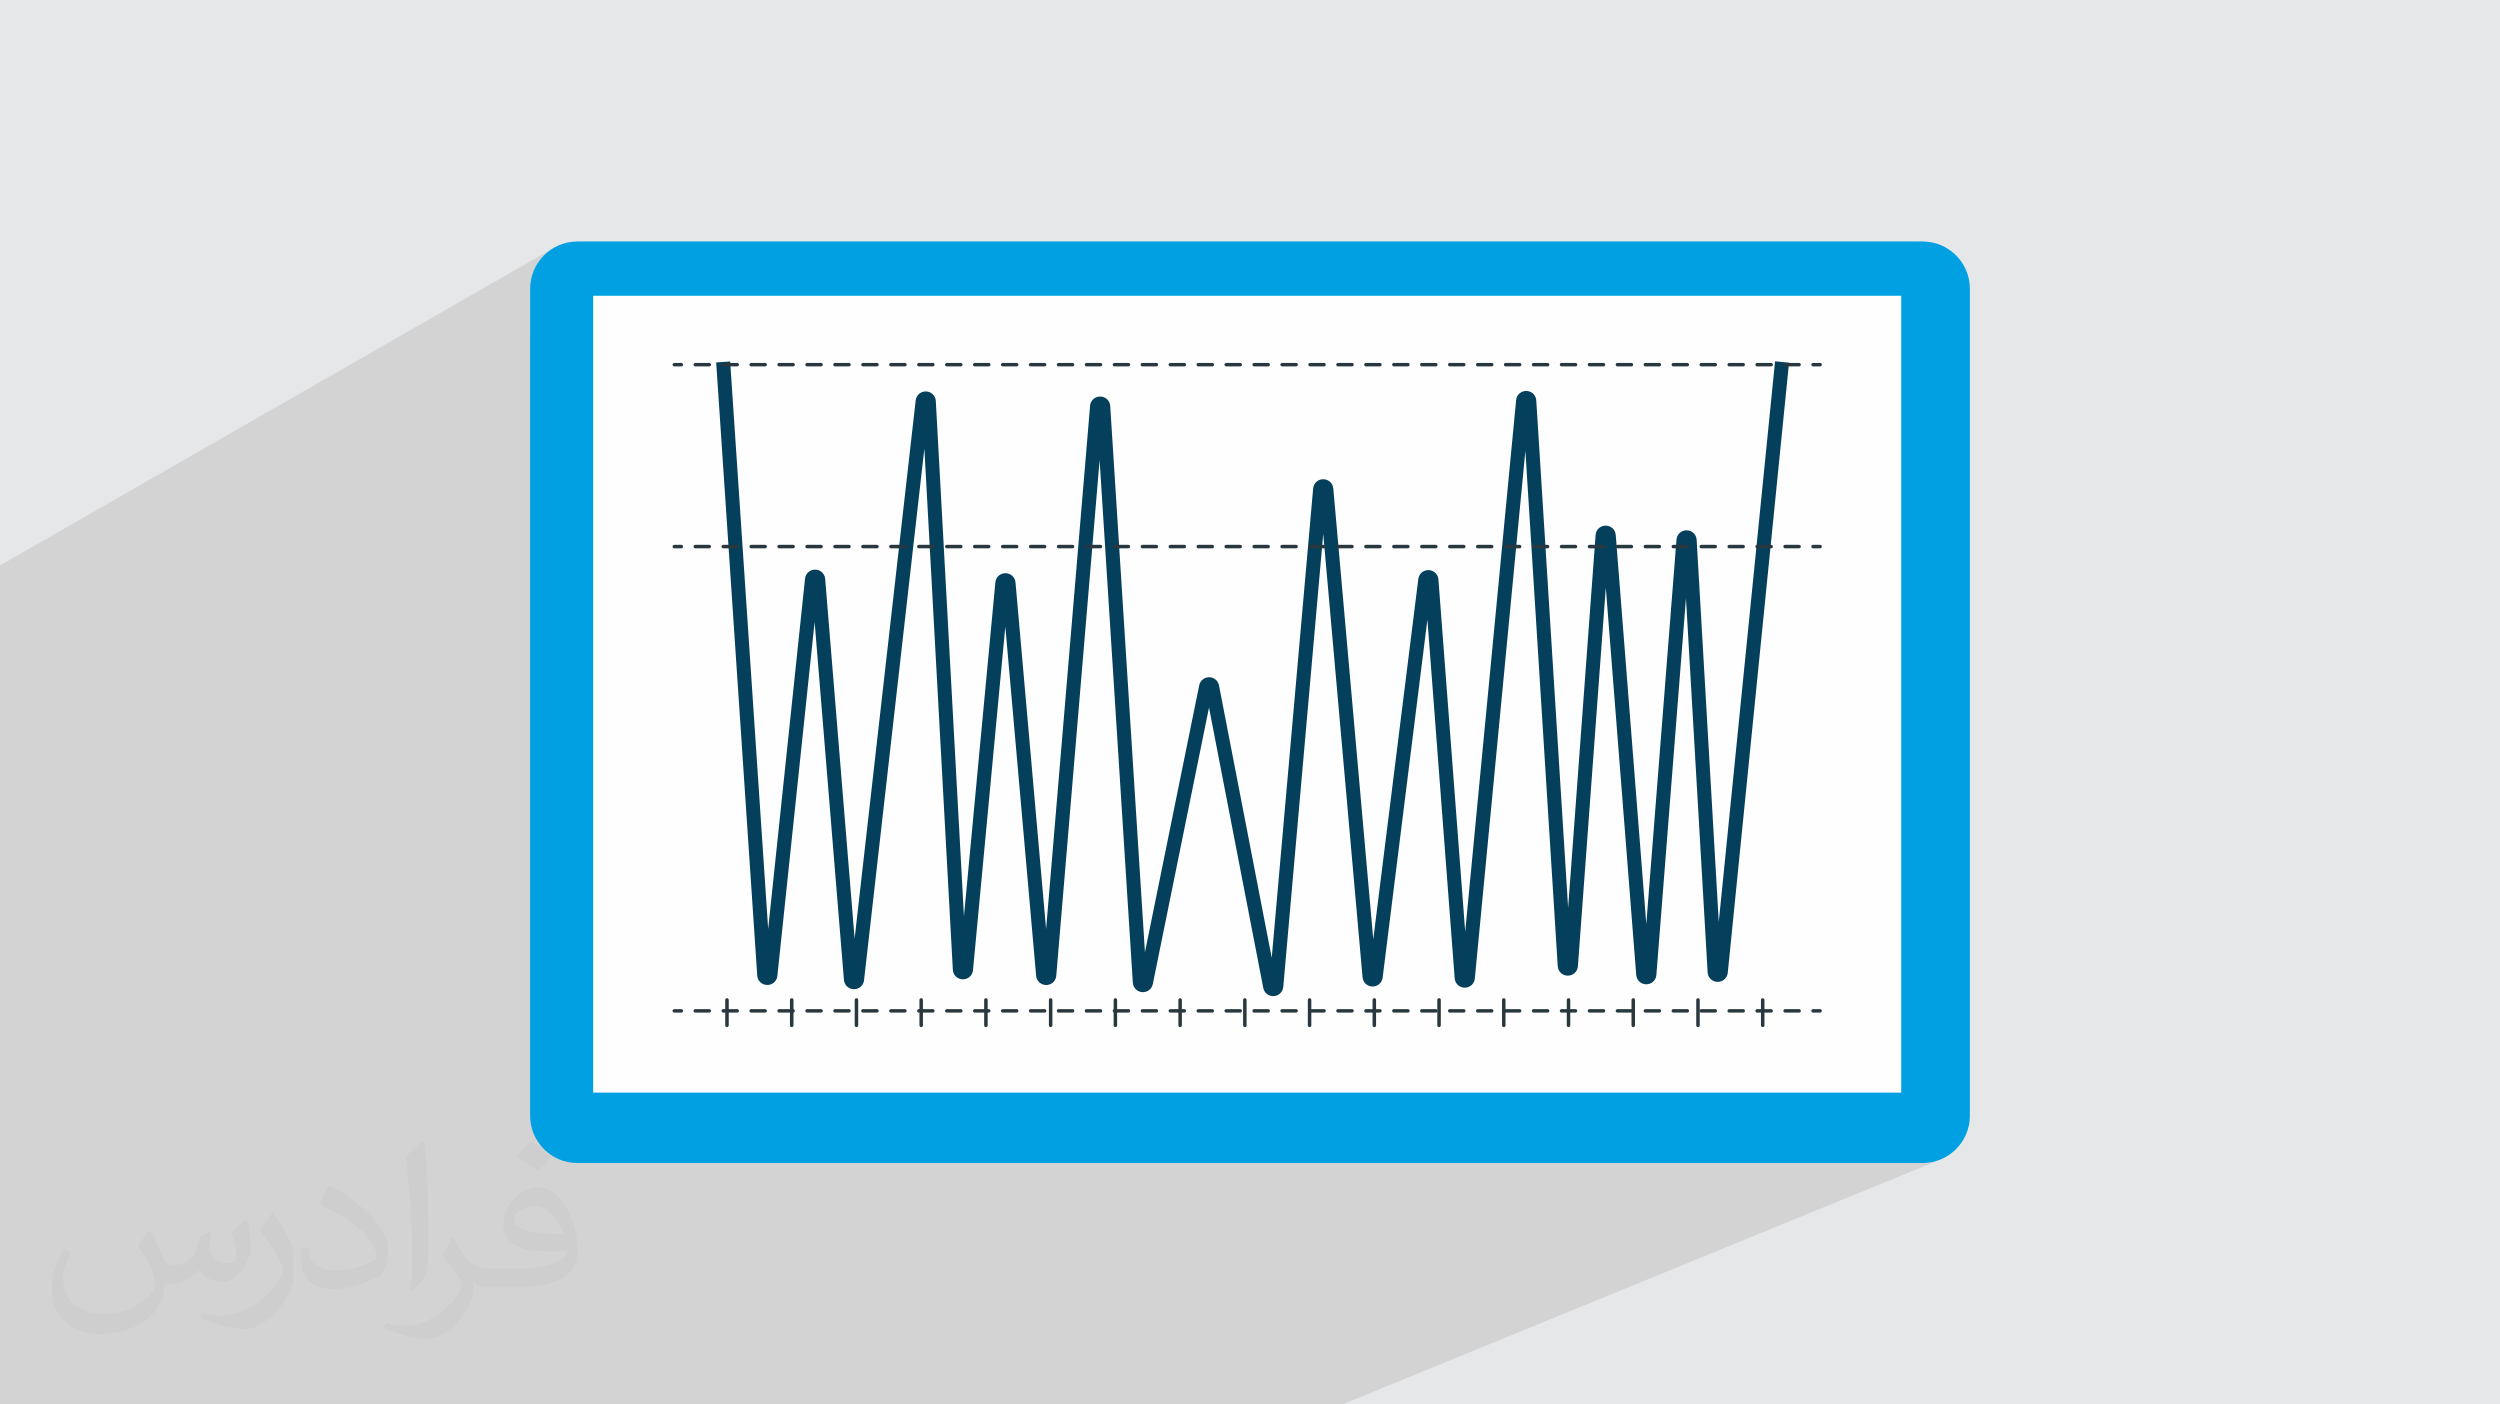 <?xml version="1.0" encoding="UTF-8"?>
<!DOCTYPE svg PUBLIC "-//W3C//DTD SVG 1.1//EN" "http://www.w3.org/Graphics/SVG/1.1/DTD/svg11.dtd">
<!-- Creator: CorelDRAW 2020 (64-Bit) -->
<svg xmlns="http://www.w3.org/2000/svg" xml:space="preserve" width="94.192mm" height="52.917mm" version="1.1" style="shape-rendering:geometricPrecision; text-rendering:geometricPrecision; image-rendering:optimizeQuality; fill-rule:evenodd; clip-rule:evenodd"
viewBox="0 0 9404.92 5283.66"
 xmlns:xlink="http://www.w3.org/1999/xlink"
 xmlns:xodm="http://www.corel.com/coreldraw/odm/2003">
 <defs>
  <style type="text/css">
   <![CDATA[
    .fil0 {fill:#E6E7E8}
    .fil4 {fill:#FEFEFE;fill-rule:nonzero}
    .fil6 {fill:#29383E;fill-rule:nonzero}
    .fil5 {fill:#043F5C;fill-rule:nonzero}
    .fil3 {fill:#00A0E3;fill-rule:nonzero}
    .fil2 {fill:#373435;fill-opacity:0.031}
    .fil1 {fill:#2B2A29;fill-opacity:0.102}
   ]]>
  </style>
 </defs>
 <g id="Layer_x0020_1">
  <polygon class="fil0" points="-0,0 9404.92,0 9404.92,5283.66 -0,5283.66 "/>
  <polygon class="fil1" points="4342.11,5283.66 3408.46,5283.66 3407.23,5283.66 3383.18,5283.66 3363.15,5283.66 3353.92,5283.66 3336.51,5283.66 3335.28,5283.66 3327.55,5283.66 3326.31,5283.66 3306.24,5283.66 3287.4,5283.66 3267.41,5283.66 3258.22,5283.66 3240.74,5283.66 3239.51,5283.66 3191.61,5283.66 3171.67,5283.66 3162.5,5283.66 3144.97,5283.66 3143.73,5283.66 3104.96,5283.66 3104,5283.66 3103.71,5283.66 3095.84,5283.66 3094.89,5283.66 3083.73,5283.66 3075.92,5283.66 3066.8,5283.66 3049.19,5283.66 3047.96,5283.66 3000.07,5283.66 2980.19,5283.66 2971.1,5283.66 2953.42,5283.66 2952.17,5283.66 2904.28,5283.66 2884.44,5283.66 2882.78,5283.66 2882.36,5283.66 2881.1,5283.66 2875.4,5283.66 2873.75,5283.66 2861.21,5283.66 2857.63,5283.66 2856.39,5283.66 2821.74,5283.66 2814.35,5283.66 2808.51,5283.66 2788.71,5283.66 2779.68,5283.66 2773.19,5283.66 2761.87,5283.66 2760.62,5283.66 2747.16,5283.66 2735.87,5283.66 2735.47,5283.66 2735.29,5283.66 2735.08,5283.66 2720.84,5283.66 2719.31,5283.66 2712.69,5283.66 2705.93,5283.66 2705.11,5283.66 2703.84,5283.66 2702.53,5283.66 2692.93,5283.66 2683.96,5283.66 2666.08,5283.66 2664.83,5283.66 2661.53,5283.66 2659.76,5283.66 2658.51,5283.66 2652.58,5283.66 2638.71,5283.66 2616.94,5283.66 2597.41,5283.66 2597.2,5283.66 2590.01,5283.66 2588.26,5283.66 2570.29,5283.66 2569.04,5283.66 2549.6,5283.66 2522.69,5283.66 2522.63,5283.66 2521.14,5283.66 2511.93,5283.66 2511.59,5283.66 2511.33,5283.66 2501.46,5283.66 2496.91,5283.66 2496.08,5283.66 2496.02,5283.66 2492.55,5283.66 2484.57,5283.66 2483.64,5283.66 2481.43,5283.66 2480.16,5283.66 2478.79,5283.66 2474.52,5283.66 2473.26,5283.66 2440.31,5283.66 2437.15,5283.66 2435.88,5283.66 2431.44,5283.66 2425.37,5283.66 2416.16,5283.66 2405.72,5283.66 2396.84,5283.66 2378.75,5283.66 2377.48,5283.66 2329.59,5283.66 2309.98,5283.66 2301.15,5283.66 2282.96,5283.66 2281.7,5283.66 2263.69,5283.66 2256.26,5283.66 2233.81,5283.66 2219.05,5283.66 2215.61,5283.66 2214.57,5283.66 2214.24,5283.66 2213.29,5283.66 2210.26,5283.66 2205.43,5283.66 2193.67,5283.66 2190.35,5283.66 2187.2,5283.66 2185.93,5283.66 2179.14,5283.66 2178.79,5283.66 2178.48,5283.66 2178.43,5283.66 2164.43,5283.66 2163.42,5283.66 2149.54,5283.66 2148.94,5283.66 2147.61,5283.66 2146.27,5283.66 2138.03,5283.66 2118.5,5283.66 2109.73,5283.66 2091.41,5283.66 2090.15,5283.66 2042.26,5283.66 2022.77,5283.66 2014.03,5283.66 2004.93,5283.66 1997.84,5283.66 1997.41,5283.66 1995.65,5283.66 1994.37,5283.66 1991.95,5283.66 1990.68,5283.66 1989.11,5283.66 1971.14,5283.66 1957.21,5283.66 1946.47,5283.66 1931.47,5283.66 1927.02,5283.66 1920.58,5283.66 1920.29,5283.66 1920.06,5283.66 1919.96,5283.66 1918.32,5283.66 1905.96,5283.66 1904.26,5283.66 1899.87,5283.66 1898.6,5283.66 1891.97,5283.66 1890.6,5283.66 1889.15,5283.66 1887.93,5283.66 1850.71,5283.66 1831.29,5283.66 1822.62,5283.66 1804.09,5283.66 1802.81,5283.66 1776.58,5283.66 1769.33,5283.66 1768.05,5283.66 1767.95,5283.66 1754.92,5283.66 1748.6,5283.66 1735.54,5283.66 1726.92,5283.66 1708.31,5283.66 1707.04,5283.66 1682.24,5283.66 1674.65,5283.66 1659.15,5283.66 1639.8,5283.66 1634.96,5283.66 1631.21,5283.66 1612.55,5283.66 1611.26,5283.66 1609.21,5283.66 1598.64,5283.66 1598.35,5283.66 1598.12,5283.66 1598.02,5283.66 1584.11,5283.66 1581.53,5283.66 1570.97,5283.66 1570.87,5283.66 1568.88,5283.66 1567.27,5283.66 1566.2,5283.66 1563.37,5283.66 1555.33,5283.66 1546.78,5283.66 1546.76,5283.66 1545.46,5283.66 1544.06,5283.66 1535.51,5283.66 1526.1,5283.66 1516.77,5283.66 1515.49,5283.66 1467.59,5283.66 1448.32,5283.66 1439.79,5283.66 1421,5283.66 1419.71,5283.66 1415.7,5283.66 1408.09,5283.66 1371.82,5283.66 1371.72,5283.66 1352.59,5283.66 1344.1,5283.66 1339.94,5283.66 1334.1,5283.66 1332.52,5283.66 1332.3,5283.66 1332.15,5283.66 1331.73,5283.66 1325.64,5283.66 1325.22,5283.66 1324.17,5283.66 1323.93,5283.66 1322.87,5283.66 1316.99,5283.66 1316.43,5283.66 1316.4,5283.66 1312.88,5283.66 1303.6,5283.66 1302.95,5283.66 1301.3,5283.66 1300.16,5283.66 1276.04,5283.66 1256.85,5283.66 1248.38,5283.66 1229.44,5283.66 1228.13,5283.66 1180.23,5283.66 1161.08,5283.66 1152.65,5283.66 1133.66,5283.66 1132.35,5283.66 1112.88,5283.66 1104.5,5283.66 1101.56,5283.66 1100.24,5283.66 1084.46,5283.66 1081.05,5283.66 1065.34,5283.66 1056.96,5283.66 1037.87,5283.66 1036.56,5283.66 988.68,5283.66 969.6,5283.66 961.25,5283.66 942.1,5283.66 941.56,5283.66 940.8,5283.66 933.98,5283.66 893.72,5283.66 892.9,5283.66 891.62,5283.66 883.32,5283.66 878.97,5283.66 877.65,5283.66 873.86,5283.66 870.82,5283.66 865.54,5283.66 859.38,5283.66 859.23,5283.66 859.09,5283.66 858.71,5283.66 858.56,5283.66 846.32,5283.66 845.65,5283.66 845.01,5283.66 840.39,5283.66 830.4,5283.66 830.13,5283.66 829.61,5283.66 828.33,5283.66 827.61,5283.66 797.12,5283.66 778.13,5283.66 769.84,5283.66 750.54,5283.66 749.23,5283.66 701.34,5283.66 682.38,5283.66 674.14,5283.66 670.41,5283.66 662.19,5283.66 656.35,5283.66 655.03,5283.66 654.77,5283.66 653.45,5283.66 636.03,5283.66 605.56,5283.66 586.64,5283.66 578.43,5283.66 559.48,5283.66 558.99,5283.66 557.69,5283.66 551.67,5283.66 512.62,5283.66 509.79,5283.66 490.91,5283.66 488.89,5283.66 482.73,5283.66 478.22,5283.66 477.93,5283.66 477.64,5283.66 464.48,5283.66 463.23,5283.66 462.36,5283.66 461.9,5283.66 450.28,5283.66 450.23,5283.66 449.51,5283.66 449.15,5283.66 447.74,5283.66 446.7,5283.66 441.01,5283.66 433.76,5283.66 432.44,5283.66 414,5283.66 413.51,5283.66 395.16,5283.66 387.02,5283.66 367.44,5283.66 366.12,5283.66 318.24,5283.66 299.43,5283.66 291.33,5283.66 271.67,5283.66 270.34,5283.66 242.96,5283.66 234.94,5283.66 227.92,5283.66 227.11,5283.66 222.45,5283.66 219.87,5283.66 211.16,5283.66 209.82,5283.66 203.68,5283.66 195.61,5283.66 190.99,5283.66 187.26,5283.66 175.9,5283.66 174.57,5283.66 166.11,5283.66 154.51,5283.66 154.13,5283.66 153.94,5283.66 153.79,5283.66 141.3,5283.66 138.38,5283.66 138.33,5283.66 126.68,5283.66 126.08,5283.66 124.25,5283.66 124.04,5283.66 123.98,5283.66 123.24,5283.66 107.95,5283.66 99.91,5283.66 80.12,5283.66 78.79,5283.66 49.11,5283.66 47.9,5283.66 30.9,5283.66 26.14,5283.66 12.21,5283.66 9.23,5283.66 6.68,5283.66 4.19,5283.66 1.99,5283.66 -0,5283.66 -0,5283.04 -0,5278.23 -0,5277.58 -0,5276.23 -0,5276.07 -0,5275.59 -0,5275.5 -0,5268.68 -0,5254.9 -0,5252.82 -0,5252.79 -0,5249.02 -0,5246.86 -0,5243.92 -0,5243.42 -0,5240.12 -0,5234.81 -0,5231.38 -0,5230.61 -0,5230.43 -0,5229.96 -0,5223.32 -0,5219.76 -0,5219.74 -0,5214.57 -0,5214.42 -0,5214.34 -0,5214.28 -0,5208.2 -0,5207.05 -0,5206.61 -0,5206.59 -0,5202.58 -0,5202 -0,5201.06 -0,5200.92 -0,5200.89 -0,5200.14 -0,5199.7 -0,5198.12 -0,5194.32 -0,5193.33 -0,5192.74 -0,5184.7 -0,5184.05 -0,5181.18 -0,5177.37 -0,5171.91 -0,5171.8 -0,5171.15 -0,5163.81 -0,5162.16 -0,5161.01 -0,5160.37 -0,5152.04 -0,5151.61 -0,5151.51 -0,5151.02 -0,5148.23 -0,5138.53 -0,5137.88 -0,5130.08 -0,5121.95 -0,5118.5 -0,5114.69 -0,5109.66 -0,5109.08 -0,5105.68 -0,5101.87 -0,5096.52 -0,5096.33 -0,5096.31 -0,5096.12 -0,5096.07 -0,5095.29 -0,5092.26 -0,5092.07 -0,5091.42 -0,5088.58 -0,5088.02 -0,5083.15 -0,5083.1 -0,5082.85 -0,5079.85 -0,5077.72 -0,5077.68 -0,5077.65 -0,5076.39 -0,5074.04 -0,5073.15 -0,5070.22 -0,5068.08 -0,5067.49 -0,5066.89 -0,5065.26 -0,5062.98 -0,5059.05 -0,5057.49 -0,5057.31 -0,5057.25 -0,5057.15 -0,5055.23 -0,5051.16 -0,5049.49 -0,5049.47 -0,5048.72 -0,5047.7 -0,5045.72 -0,5045.34 -0,5044.67 -0,5043.84 -0,5042.96 -0,5042.88 -0,5042.45 -0,5037.52 -0,5034.06 -0,5032.89 -0,5025.08 -0,5024.48 -0,5023.82 -0,5020 -0,5003.18 -0,4994.95 -0,4991.48 -0,4982.43 -0,4981.83 -0,4960.41 -0,4958.88 -0,4958.47 -0,4957.59 -0,4952.15 -0,4950.88 -0,4948.69 -0,4945.34 -0,4945.33 -0,4945.07 -0,4940.12 -0,4939.54 -0,4938.93 -0,4927.36 -0,4917.4 -0,4910.6 -0,4909.57 -0,4909.12 -0,4905.64 -0,4896.42 -0,4892.94 -0,4884.64 -0,4862.98 -0,4862.36 -0,4853.05 -0,4849.58 -0,4841.25 -0,4825.53 -0,4825.52 -0,4825.25 -0,4825.17 -0,4824.18 -0,4824.15 -0,4820.01 -0,4819.98 -0,4819.45 -0,4818.83 -0,4817.7 -0,4817.34 -0,4811.76 -0,4811.66 -0,4811.45 -0,4811.34 -0,4811.33 -0,4811.15 -0,4809.45 -0,4808.83 -0,4807.46 -0,4807.43 -0,4806.3 -0,4791.72 -0,4788.58 -0,4786.92 -0,4778.56 -0,4776.1 -0,4775.26 -0,4775.06 -0,4774.74 -0,4774.09 -0,4765.61 -0,4764.98 -0,4743.71 -0,4743.1 -0,4742.95 -0,4734.54 -0,4732.42 -0,4731.05 -0,4724.3 -0,4721.5 -0,4720.92 -0,4720.86 -0,4711.71 -0,4711.1 -0,4698.73 -0,4690.28 -0,4689.73 -0,4686.78 -0,4681.58 -0,4678.21 -0,4677.15 -0,4676.51 -0,4668.91 -0,4668.29 -0,4658.24 -0,4654.23 -0,4648.47 -0,4646.8 -0,4645.77 -0,4642.26 -0,4638.63 -0,4635.24 -0,4632.56 -0,4631.91 -0,4625.87 -0,4625.25 -0,4609.51 -0,4603.64 -0,4601.01 -0,4597.5 -0,4595.44 -0,4592.05 -0,4587.69 -0,4584.18 -0,4582.59 -0,4581.97 -0,4575.66 -0,4560.25 -0,4553.12 -0,4552.47 -0,4552.02 -0,4548.62 -0,4542.58 -0,4539.09 -0,4539.07 -0,4538.46 -0,4530.51 -0,4516.61 -0,4508.34 -0,4507.85 -0,4507.19 -0,4504.96 -0,4497.22 -0,4496.56 -0,4495.33 -0,4494.7 -0,4473.78 -0,4472.74 -0,4465.17 -0,4464.44 -0,4461.65 -0,4461.04 -0,4451.59 -0,4451.34 -0,4450.92 -0,4450.71 -0,4428.6 -0,4428.01 -0,4420.28 -0,4419.37 -0,4416.87 -0,4415.84 -0,4407.19 -0,4407.1 -0,4407 -0,4406.63 -0,4406.57 -0,4406.45 -0,4405.7 -0,4405.58 -0,4405.03 -0,4398.64 -0,4393.29 -0,4393.21 -0,4392.99 -0,4387.6 -0,4384.24 -0,4381.99 -0,4375.89 -0,4373.89 -0,4373.32 -0,4372.48 -0,4369.77 -0,4362.77 -0,4362.61 -0,4362.39 -0,4362.13 -0,4361.97 -0,4361.73 -0,4361.34 -0,4359.54 -0,4358.86 -0,4357.8 -0,4356.94 -0,4354.39 -0,4348.76 -0,4348.73 -0,4348.45 -0,4343.3 -0,4339.62 -0,4335.69 -0,4331.24 -0,4329.17 -0,4329.14 -0,4327.83 -0,4326.98 -0,4323.43 -0,4317.88 -0,4317.22 -0,4313.11 -0,4312.55 -0,4312.42 -0,4311.66 -0,4294.77 -0,4289.11 -0,4286.35 -0,4282.93 -0,4280.37 -0,4276.83 -0,4272.89 -0,4272.24 -0,4266.41 -0,4265.72 -0,4249.66 -0,4242.28 -0,4241.21 -0,4237.78 -0,4233.5 -0,4229.96 -0,4227.66 -0,4227 -0,4219.44 -0,4215.89 -0,4207.1 -0,4204.27 -0,4195.81 -0,4192.37 -0,4183.5 -0,4182.81 -0,4182.18 -0,4181.51 -0,4172.2 -0,4168.64 -0,4159.82 -0,4158.66 -0,4150.15 -0,4146.71 -0,4141.03 -0,4140.67 -0,4140.56 -0,4140.47 -0,4139.5 -0,4136.43 -0,4136.08 -0,4135.75 -0,4135.38 -0,4134.25 -0,4134.08 -0,4132.25 -0,4126.48 -0,4126.22 -0,4124.69 -0,4123.99 -0,4120.78 -0,4120.73 -0,4112.78 -0,4105.81 -0,4105.78 -0,4104.24 -0,4100.8 -0,4100.12 -0,4091.26 -0,4090.42 -0,4089.74 -0,4088.9 -0,4088.04 -0,4087.68 -0,4076.89 -0,4076.18 -0,4066.63 -0,4058.07 -0,4054.62 -0,4052.18 -0,4044.16 -0,4043.48 -0,4043.27 -0,4039.69 -0,4028.81 -0,4028.1 -0,4020.24 -0,4011.64 -0,4008.18 -0,4003.95 -0,3997.63 -0,3996.94 -0,3995.01 -0,3991.43 -0,3980.44 -0,3979.73 -0,3973.57 -0,3964.93 -0,3961.47 -0,3955.44 -0,3950.83 -0,3950.14 -0,3946.47 -0,3942.88 -0,3931.8 -0,3931.08 -0,3926.64 -0,3917.96 -0,3914.5 -0,3906.64 -0,3903.77 -0,3903.07 -0,3897.63 -0,3894.03 -0,3882.86 -0,3882.13 -0,3879.44 -0,3870.73 -0,3867.27 -0,3857.56 -0,3856.44 -0,3855.73 -0,3848.5 -0,3844.91 -0,3833.63 -0,3832.9 -0,3831.96 -0,3823.22 -0,3819.75 -0,3808.83 -0,3808.16 -0,3808.12 -0,3799.09 -0,3795.51 -0,3795.48 -0,3795.2 -0,3793.91 -0,3786.35 -0,3784.21 -0,3784.11 -0,3783.36 -0,3780.62 -0,3780.58 -0,3780.33 -0,3775.44 -0,3774.52 -0,3774.49 -0,3771.97 -0,3760.95 -0,3760.24 -0,3758.78 -0,3758.49 -0,3749.37 -0,3745.76 -0,3741.99 -0,3741.21 -0,3736.18 -0,3734.29 -0,3733.54 -0,3727.38 -0,3723.89 -0,3714.6 -0,3714.57 -0,3713.78 -0,3713.44 -0,3712.79 -0,3712.2 -0,3712.06 -0,3708.52 -0,3707.08 -0,3707.06 -0,3704.76 -0,3699.36 -0,3699.32 -0,3699.28 -0,3699.04 -0,3695.73 -0,3693.11 -0,3693.08 -0,3687.88 -0,3684.16 -0,3683.41 -0,3679.03 -0,3678.71 -0,3675.55 -0,3664.35 -0,3663.61 -0,3661.84 -0,3661.03 -0,3658.23 -0,3649.04 -0,3645.42 -0,3639.29 -0,3633.73 -0,3632.97 -0,3630.41 -0,3626.93 -0,3615.63 -0,3614.89 -0,3607.64 -0,3598.41 -0,3594.79 -0,3590.42 -0,3583 -0,3582.23 -0,3581.51 -0,3578.02 -0,3566.62 -0,3565.88 -0,3556.75 -0,3547.48 -0,3543.85 -0,3541.27 -0,3532.32 -0,3531.96 -0,3531.19 -0,3528.82 -0,3517.32 -0,3516.59 -0,3505.55 -0,3496.25 -0,3492.61 -0,3491.83 -0,3482.85 -0,3480.61 -0,3479.83 -0,3479.35 -0,3467.75 -0,3466.99 -0,3454.04 -0,3444.69 -0,3442.1 -0,3441.06 -0,3433.07 -0,3429.57 -0,3428.95 -0,3428.17 -0,3417.88 -0,3417.12 -0,3415.14 -0,3405.76 -0,3402.13 -0,3392.07 -0,3386.9 -0,3386.61 -0,3385.21 -0,3383.02 -0,3380.48 -0,3380.17 -0,3379.5 -0,3377.51 -0,3372.11 -0,3372.01 -0,3371.83 -0,3367.71 -0,3366.94 -0,3365.52 -0,3349.86 -0,3341.75 -0,3333.61 -0,3332.92 -0,3332.66 -0,3329.14 -0,3317.25 -0,3316.48 -0,3291.13 -0,3282 -0,3278.48 -0,3266.47 -0,3265.71 -0,3240.2 -0,3231.05 -0,3227.52 -0,3215.4 -0,3214.63 -0,3188.97 -0,3179.78 -0,3176.24 -0,3164.04 -0,3163.25 -0,3137.44 -0,3128.2 -0,3124.67 -0,3112.36 -0,3111.56 -0,3085.61 -0,3076.33 -0,3072.78 -0,3060.37 -0,3059.57 -0,3033.45 -0,3024.13 -0,3020.58 -0,3008.05 -0,3007.24 -0,2980.97 -0,2971.61 -0,2968.06 -0,2955.43 -0,2954.61 -0,2928.17 -0,2918.78 -0,2915.23 -0,2902.49 -0,2898.92 -0,2889.52 -0,2862.9 -0,2862.07 -0,2849.22 -0,2848.39 -0,2847.7 -0,2821.63 -0,2812.16 -0,2808.59 -0,2795.63 -0,2794.79 -0,2781.28 -0,2771.78 -0,2768.2 -0,2375.09 -0,2224.27 -0,2127.19 2087.5,929.94 2072.81,938.86 2059.1,949.11 2046.45,960.61 2034.96,973.26 2024.7,986.97 2015.78,1001.65 2008.28,1017.22 2002.29,1033.59 1997.9,1050.66 1995.2,1068.35 1994.28,1086.57 1994.28,1246.84 2231.53,1112.62 7152.33,1112.62 7152.33,4110.4 6518.01,4375.23 7232.54,4375.23 7250.74,4374.31 7268.43,4371.61 7285.49,4367.22 7301.86,4361.23 5049.25,5283.66 5016.12,5283.66 "/>
  <path class="fil2" d="M564.26 4628.75c17.95,27.21 29.6,53.36 40.96,82.43 8.45,16.91 12.93,48.09 52.57,48.09 11.61,0 28.28,-3.42 43.06,-11.61 16.63,-8.73 29.32,-21.94 35.94,-42l15.85 -53.36 38.57 -19.02 2.64 2.64c-5.27,20.09 -6.59,39.36 -6.59,54.43 0,44.63 38.57,61.56 69.22,61.56 17.95,0 34.09,-8.73 34.09,-25.11 0,-21.13 -8.98,-57.06 -20.62,-89.29 17.95,-17.95 35.94,-35.94 56.53,-50.47l3.17 1.6c8.98,38.04 14,75.56 14,100.66 0,24.57 -10.83,51.79 -19.81,69.49 -18.49,34.87 -51.25,62.62 -90.87,62.62 -30.1,0 -63.65,-15.07 -86.66,-43.06l-1.32 0c-21.66,26.96 -55.22,51.25 -108.86,51.25l-16.63 0c-2.64,35.41 -10.29,60.49 -21.94,82.95 -31.95,62.34 -126.81,106.47 -216.1,106.47 -124.17,0 -186.51,-71.59 -186.51,-166.96 0,-58.91 19.27,-113.6 48.88,-152.42l24.29 10.04c-18.49,35.41 -30.91,68.68 -30.91,101.45 0,89.29 72.66,131.83 156.4,131.83 77.68,0 173.83,-49.41 191.28,-106.72 -6.59,-62.62 -30.1,-91.93 -66.04,-148.99 10.83,-19.02 24.83,-38.04 42.28,-58.38l3.17 0 0 0 0 0 -0.02 -0.09zm1432.14 -336.04c26.15,16.39 51.79,35.66 76.87,57.85 -14,19.81 -31.45,37.79 -53.11,53.64 -25.11,-20.34 -50.19,-37.79 -75.84,-56.27 17.42,-19.55 34.62,-38.29 52.04,-55.22l0 0 0 0 0 0 0 0 0 0 0.03 0zm13.47 244.11c-42.28,0 -76.87,27.75 -76.87,48.34 0,44.13 84.53,57.85 185.72,57.31 -12.68,-51.79 -57.06,-105.68 -108.86,-105.68l0.01 0.03zm-94.86 236.19c54.96,0 103.04,-1.6 139.74,-10.83 40.96,-10.29 75.56,-30.91 75.56,-45.17 0,-3.7 0,-8.19 -1.32,-11.89 -22.98,2.11 -49.41,2.11 -72.38,2.11 -74.49,0 -131.55,-16.91 -154.02,-58.66 -5.55,-11.61 -9.51,-24.57 -9.51,-39.36 0,-40.43 17.42,-79.79 48.09,-107 25.61,-22.45 53.89,-36.44 82.67,-36.44 52.04,0 93.51,41.75 122.57,107.54 15.85,35.94 26.68,77.4 26.68,129.72 0,34.87 -9.51,64.19 -31.17,85.85 -40.43,39.11 -114.92,53.89 -229.04,53.89l-51.79 0 0 0 -13.47 0c-28.28,0 -48.62,-5.02 -64.72,-17.42l-2.64 0c0.79,6.59 1.32,12.93 1.32,19.02 0,25.61 -8.45,58.38 -25.61,84.53 -50.72,75.3 -105.68,108.04 -153.24,108.04 -48.09,0 -107,-18.49 -160.11,-42.54l9.51 -18.49c17.17,7.13 40.96,11.89 73.7,11.89 85.85,0 198.66,-82.43 212.66,-163 -3.17,-6.59 -8.98,-15.32 -17.17,-24.57 -25.11,-29.85 -40.96,-54.68 -55.75,-80.83 12.68,-25.11 24.29,-45.17 35.13,-63.4l4.49 -0.53c36.72,74.77 69.99,117.55 144.23,117.55l11.61 0 0 0 53.89 0 0 0 0 0 0 0 0 0 0 0 0.09 0.01zm-371.98 79c6.34,-34.34 6.87,-72.91 6.87,-108.86l0 -53.36c0,-99.6 -12.68,-244.36 -22.98,-338.68 17.95,-19.27 43.06,-42 62.87,-57.31l5.81 1.6c13.47,118.62 16.63,256 16.63,383.06 0,33.3 -1.32,65.79 -4.49,89.55 -1.85,30.1 -19.27,52.83 -56.53,87.7l-8.19 -3.7zm-382.8 -157.19c1.85,46.77 24.83,83.49 105.15,83.49 49.93,0 92.19,-12.93 138.96,-35.13 8.45,-3.7 12.93,-8.73 12.93,-12.93 0,-29.32 -22.45,-68.15 -60.23,-103.55 -36.72,-33.3 -85.34,-62.62 -130.76,-82.18 -15.6,-6.59 -20.62,-13.47 -20.62,-20.09 0,-13.47 17.95,-41.75 32.77,-62.09l5.02 -0.53c52.04,27.21 110.17,67.64 153.24,112.53 39.11,41.47 63.4,83.49 63.4,129.19 0,33.81 -10.29,65.51 -26.96,95.11 -57.06,28.79 -117.83,50.72 -178.06,50.72 -73.17,0 -123.1,-34.34 -123.1,-114.92 0,-8.73 0,-22.19 3.17,-39.64l25.11 0 0 0 0 0 0 0 0 0 0 0 -0.02 0zm-132.37 -132.9l45.45 73.45c16.63,27.21 32.23,56.81 32.23,103.55l0 59.7c0,48.34 -30.91,100.13 -80.83,151.38 -39.11,34.62 -73.7,49.41 -105.68,49.41 -47.55,0 -101.98,-14.79 -164.85,-41.75l7.13 -18.49c19.81,5.27 42.79,9.77 71.06,9.77 90.36,-0.53 182.8,-66.57 225.08,-147.15 5.02,-9.26 6.87,-17.95 6.87,-24.04 0,-9.26 -5.02,-19.55 -8.98,-28.79 -22.98,-43.31 -48.62,-82.95 -76.87,-119.68 14.79,-23.25 29.6,-45.7 45.7,-67.9l3.7 0.53 0 0 0 0 0 0 0 0 0 0 -0.02 0.01z"/>
  <g id="_2140076918528">
   <path class="fil3" d="M7410.63 1086.57l0 3110.54c0,98.39 -79.75,178.12 -178.09,178.12l-5060.14 0c-98.37,0 -178.12,-79.73 -178.12,-178.12l0 -3110.54c0,-98.4 79.75,-178.12 178.12,-178.12l5060.14 0c98.34,0 178.09,79.72 178.09,178.12z"/>
   <polygon class="fil4" points="2231.53,4110.4 7152.33,4110.4 7152.33,1112.62 2231.53,1112.62 "/>
   <path class="fil5" d="M2694.24 1363.43l154.45 2306.53c0.5,10.11 5.7,20.41 13.22,26.54 7.48,6.25 16.25,8.92 24.71,8.95 8.24,-0.03 16.84,-2.56 24.24,-8.59 7.44,-5.88 12.66,-15.73 13.53,-25.5l0 0.03 156.74 -1488.94 0 0 -14.87 -1.56 9.36 11.43c3.19,-2.43 5.37,-7.05 5.51,-9.88l-14.87 -1.56 9.36 11.43 -9.2 -11.24 0 14.62c2.86,-0.02 6.05,-0.87 9.2,-3.37l-9.2 -11.24 0 14.62 0 -14.57 -9.27 11.11c3.17,2.59 6.36,3.43 9.27,3.45l0 -14.57 -9.27 11.11 9.46 -11.35 -14.93 1.24c0.09,2.88 2.28,7.66 5.47,10.11l9.46 -11.35 -14.93 1.24 0 -0.03 123.15 1504.33 0 0.03c0.69,9.97 5.92,20.06 13.39,26.08 7.42,6.15 16.11,8.77 24.52,8.8 8.22,0 16.77,-2.54 24.13,-8.48 7.4,-5.81 12.67,-15.5 13.62,-25.21l246.85 -2175.73 -0.06 0.38 -14.86 -1.67 9.32 11.43c3.2,-2.41 5.39,-7 5.54,-9.77l-14.86 -1.67 9.32 11.43 -9.19 -11.3 0 14.65c2.83,0 6.02,-0.81 9.19,-3.34l-9.19 -11.3 0 14.65 0 -14.52 -9.36 10.98c3.21,2.68 6.4,3.5 9.36,3.53l0 -14.52 -9.36 10.98 9.6 -11.24 -14.97 0.82c0,2.93 2.14,7.9 5.37,10.42l9.6 -11.24 -14.97 0.82 0 0 116.73 2136.83 0 -0.03c0.37,10.18 5.52,20.67 13.09,26.9 7.53,6.34 16.35,9.04 24.87,9.06 8.29,-0.02 16.92,-2.59 24.37,-8.66 7.47,-5.97 12.69,-15.95 13.46,-25.79l136.85 -1454.23 -0.03 0.21 -14.86 -1.4 9.38 11.38c3.19,-2.43 5.38,-7.13 5.48,-9.98l-14.86 -1.4 9.38 11.38 -9.23 -11.16 0 14.57c2.89,-0.03 6.08,-0.84 9.23,-3.4l-9.23 -11.16 0 14.57 0 -14.57 -9.23 11.16c3.17,2.54 6.36,3.37 9.23,3.4l0 -14.57 -9.23 11.16 9.42 -11.38 -14.89 1.35c0.1,2.86 2.28,7.58 5.47,10.03l9.42 -11.38 -14.89 1.35 0 -0.05 130.14 1475.19 0 -0.03c0.72,9.92 5.95,19.99 13.42,25.98 7.44,6.12 16.1,8.71 24.44,8.73 8.4,-0.02 17.05,-2.63 24.5,-8.76 7.5,-6.02 12.7,-16.13 13.39,-26.08l179.83 -2139.74 0 0.03 -14.92 -1.28 9.43 11.33c3.25,-2.49 5.41,-7.26 5.49,-10.05l-14.92 -1.28 9.43 11.33 -9.27 -11.14 0 14.6c2.88,0 6.07,-0.84 9.27,-3.45l-9.27 -11.14 0 14.6 0 -14.55 -9.35 11.04c3.22,2.67 6.44,3.5 9.35,3.5l0 -14.55 -9.35 11.04 9.56 -11.3 -14.97 0.95c0,2.88 2.17,7.82 5.41,10.35l9.56 -11.3 -14.97 0.95 0 0.03 137.7 2166.37 0 -0.26c0.47,10.19 5.7,20.49 13.17,26.61 7.42,6.23 16.19,9.01 24.81,9.04 7.77,-0.03 15.87,-2.31 22.98,-7.64 7.1,-5.22 12.51,-13.83 14.23,-22.81l0.16 -0.8 226.09 -1112.45 0 0.03 -14.61 -2.99 8.91 11.77c2.96,-2.09 5.22,-5.97 5.7,-8.79l-14.61 -2.99 8.91 11.77 -8.77 -11.64 0 14.66c2.79,0 5.83,-0.83 8.77,-3.02l-8.77 -11.64 0 14.66 0 -14.64 -8.85 11.59c2.96,2.22 5.99,3.05 8.85,3.05l0 -14.64 -8.85 11.59 8.95 -11.77 -14.63 2.86c0.45,2.88 2.73,6.81 5.68,8.92l8.95 -11.77 -14.63 2.86 0 -0.03 218.3 1127.92c1.64,9.09 7.05,17.79 14.18,23.1 7.13,5.36 15.29,7.69 23.11,7.71 8.47,-0.02 17.1,-2.72 24.49,-8.76 7.39,-5.94 12.67,-15.9 13.42,-25.9l165.04 -1870.57 0 0 -14.92 -1.32 9.43 11.37c3.23,-2.46 5.42,-7.21 5.49,-10.05l-14.92 -1.32 9.43 11.37 -9.24 -11.14 0 14.58c2.88,0 6.07,-0.84 9.24,-3.43l-9.24 -11.14 0 14.58 0 -14.55 -9.21 11.14c3.17,2.57 6.36,3.4 9.21,3.4l0 -14.55 -9.21 11.14 9.39 -11.38 -14.89 1.35c0.11,2.86 2.3,7.58 5.5,10.03l9.39 -11.38 -14.89 1.35 162.64 1834.32 0 -0.05c0.72,9.97 5.97,19.98 13.41,25.95 7.43,6.09 16.09,8.72 24.45,8.74 8.19,0 16.65,-2.51 23.99,-8.35 7.35,-5.75 12.65,-15.31 13.73,-24.94l186.67 -1493.32 0 -0.02 -14.83 -1.86 9.24 11.51c3.18,-2.35 5.38,-6.84 5.59,-9.66l-14.83 -1.86 9.24 11.51 -9.11 -11.32 0 14.63c2.83,0 5.99,-0.82 9.11,-3.3l-9.11 -11.32 0 14.63 0 -14.52 -9.27 11.05c3.17,2.62 6.34,3.43 9.27,3.46l0 -14.52 -9.27 11.05 9.51 -11.35 -14.97 1.14c0.07,2.96 2.27,7.77 5.46,10.21l9.51 -11.35 -14.97 1.14 113.78 1496.53c0.61,10.03 5.81,20.23 13.31,26.3 7.47,6.17 16.18,8.82 24.59,8.85 8.33,-0.03 16.95,-2.6 24.37,-8.64 7.44,-5.94 12.67,-15.9 13.47,-25.74l0.02 -0.03 208.03 -2170.96 -14.88 -1.43 9.39 11.38c3.23,-2.46 5.39,-7.16 5.49,-9.95l-14.88 -1.43 9.39 11.38 -9.24 -11.2 0 14.61c2.86,0 6.05,-0.82 9.24,-3.4l-9.24 -11.2 0 14.61 0 -14.52 -9.32 11c3.2,2.67 6.39,3.51 9.32,3.51l0 -14.52 -9.32 11 9.53 -11.27 -14.94 0.96c0,2.9 2.16,7.81 5.41,10.31l9.53 -11.27 -14.94 0.96 0 0 133.38 2125c0.44,10.11 5.61,20.51 13.17,26.66 7.52,6.31 16.29,8.96 24.76,8.98 8.39,-0.02 17.12,-2.65 24.62,-8.85 7.53,-6.1 12.7,-16.37 13.28,-26.37l119.27 -1618.69 -14.91 -1.11 9.51 11.33c3.23,-2.52 5.38,-7.38 5.4,-10.22l-14.91 -1.11 9.51 11.33 -9.33 -11.09 0 14.57c2.88,-0.02 6.1,-0.87 9.33,-3.47l-9.33 -11.09 0 14.57 0 -14.59 -9.29 11.11c3.2,2.63 6.41,3.45 9.29,3.47l0 -14.59 -9.29 11.11 9.45 -11.33 -14.92 1.19c0.08,2.86 2.22,7.66 5.47,10.14l9.45 -11.33 -14.92 1.19 129.73 1651.75 -0.06 -0.43c0.64,9.98 5.84,20.14 13.34,26.21 7.47,6.18 16.18,8.8 24.57,8.82 8.4,-0.02 17.1,-2.64 24.57,-8.82 7.5,-6.07 12.7,-16.23 13.34,-26.21l128.27 -1633.69 -14.91 -1.19 9.45 11.32c3.26,-2.48 5.41,-7.31 5.46,-10.13l-14.91 -1.19 9.45 11.32 -9.26 -11.11 0 14.61c2.85,-0.03 6.06,-0.87 9.26,-3.49l-9.26 -11.11 0 14.61 0 -14.55 -9.36 11c3.23,2.68 6.45,3.51 9.36,3.54l0 -14.55 -9.36 11 9.6 -11.27 -15 0.85c0,2.88 2.14,7.87 5.4,10.42l9.6 -11.27 -15 0.85 94.03 1624.15c0.4,10.16 5.57,20.59 13.12,26.79 7.53,6.32 16.32,9.01 24.84,9.01 8.27,0 16.87,-2.53 24.28,-8.58 7.45,-5.91 12.7,-15.81 13.53,-25.63l0 0 230.46 -2295.11 -52.53 -5.28 -230.47 2295.13 0 0 14.89 1.51 -9.37 -11.42c-3.2,2.42 -5.39,7.12 -5.52,9.91l14.89 1.51 -9.37 -11.42 9.21 11.21 0 -14.62c-2.83,0.02 -6.01,0.84 -9.21,3.4l9.21 11.21 0 -14.62 0 14.52 9.36 -10.98c-3.24,-2.67 -6.43,-3.51 -9.36,-3.53l0 14.52 9.36 -10.98 -9.6 11.27 14.97 -0.88c0,-2.91 -2.13,-7.87 -5.37,-10.39l-9.6 11.27 14.97 -0.88 -94 -1624.12 0 0.03c-0.43,-10.17 -5.57,-20.63 -13.12,-26.83 -7.55,-6.33 -16.35,-9.01 -24.84,-9.01 -8.37,0 -17.08,2.63 -24.55,8.8 -7.53,6.07 -12.73,16.27 -13.33,26.24l-128.31 1633.69 0 -0.03 14.92 1.19 -9.46 -11.32c-3.23,2.49 -5.38,7.29 -5.46,10.13l14.92 1.19 -9.46 -11.32 9.27 11.11 0 -14.57c-2.88,0.02 -6.07,0.84 -9.27,3.45l9.27 11.11 0 -14.57 0 14.57 9.3 -11.11c-3.2,-2.62 -6.41,-3.43 -9.3,-3.45l0 14.57 9.3 -11.11 -9.49 11.32 14.93 -1.19c-0.05,-2.85 -2.23,-7.65 -5.44,-10.13l-9.49 11.32 14.93 -1.19 0 0.03 -129.68 -1651.32 0 -0.02c-0.63,-9.98 -5.83,-20.15 -13.33,-26.2 -7.44,-6.17 -16.16,-8.81 -24.55,-8.81 -8.42,0 -17.15,2.64 -24.65,8.87 -7.5,6.09 -12.67,16.34 -13.25,26.35l-119.3 1618.69 14.94 1.11 -9.48 -11.33c-3.26,2.51 -5.41,7.39 -5.46,10.22l14.94 1.11 -9.48 -11.33 9.3 11.09 0 -14.57c-2.89,0.02 -6.07,0.84 -9.3,3.47l9.3 11.09 0 -14.57 0 14.54 9.32 -11.03c-3.23,-2.65 -6.42,-3.48 -9.32,-3.5l0 14.54 9.32 -11.03 -9.53 11.3 14.97 -0.95c-0.03,-2.86 -2.17,-7.8 -5.44,-10.35l-9.53 11.3 14.97 -0.95 -133.43 -2125.75 0.06 0.71c-0.48,-10.1 -5.65,-20.48 -13.18,-26.63 -7.5,-6.29 -16.29,-8.99 -24.79,-9.01 -8.29,0.02 -16.92,2.59 -24.34,8.66 -7.47,5.94 -12.69,15.9 -13.46,25.74l-208.06 2170.96 0 0 14.87 1.43 -9.38 -11.37c-3.2,2.43 -5.38,7.1 -5.49,9.94l14.87 1.43 -9.38 -11.37 9.21 11.19 0 -14.6c-2.85,0.03 -6.03,0.84 -9.21,3.4l9.21 11.19 0 -14.6 0 14.55 9.3 -11.09c-3.2,-2.59 -6.38,-3.42 -9.3,-3.45l0 14.55 9.3 -11.09 -9.51 11.35 14.95 -1.16c-0.05,-2.88 -2.22,-7.71 -5.44,-10.19l-9.51 11.35 14.95 -1.16 -113.76 -1496.51c-0.6,-10.05 -5.83,-20.22 -13.33,-26.27 -7.45,-6.18 -16.16,-8.85 -24.6,-8.88 -8.16,0.03 -16.63,2.52 -23.97,8.38 -7.36,5.72 -12.67,15.31 -13.72,24.95l-186.68 1493.31 14.84 1.86 -9.27 -11.51c-3.15,2.35 -5.36,6.81 -5.57,9.66l14.84 1.86 -9.27 -11.51 9.11 11.32 0 -14.63c-2.83,0.03 -5.99,0.85 -9.11,3.3l9.11 11.32 0 -14.63 0 14.58 9.27 -11.14c-3.17,-2.57 -6.33,-3.4 -9.27,-3.43l0 14.58 9.27 -11.14 -9.48 11.4 14.95 -1.32c-0.09,-2.94 -2.31,-7.66 -5.47,-10.08l-9.48 11.4 14.95 -1.32 -162.67 -1834.85 0.02 0.45c-0.74,-9.92 -5.96,-19.93 -13.44,-25.93 -7.42,-6.09 -16.08,-8.68 -24.44,-8.71 -8.35,0.03 -17,2.62 -24.44,8.74 -7.47,6 -12.7,16.03 -13.41,25.95l0 -0.03 -165.06 1870.57 14.92 1.3 -9.46 -11.4c-3.11,2.4 -5.32,7.05 -5.46,10.08l14.92 1.32 -9.46 -11.4 9.23 11.11 0 -14.49c-2.99,0 -6.13,0.87 -9.23,3.37l9.23 11.11 0 -14.49 0 14.7 8.87 -11.67c-3.04,-2.24 -6.12,-3.03 -8.87,-3.03l0 14.7 8.87 -11.67 -8.95 11.78 14.65 -2.83c-0.42,-2.75 -2.67,-6.76 -5.7,-8.96l-8.95 11.78 14.65 -2.83 -218.33 -1127.94 0 -0.03c-1.66,-9.14 -7.1,-17.77 -14.17,-23.03 -7.08,-5.33 -15.21,-7.74 -23.12,-7.74 -7.9,0 -15.98,2.36 -23.03,7.64 -7.05,5.2 -12.48,13.72 -14.23,22.78l-226.28 1113.27 0 0 14.61 2.96 -8.87 -11.77c-3.05,2.17 -5.29,6.12 -5.74,8.82l14.61 2.96 -8.87 -11.77 8.81 11.72 0 -14.74c-2.72,0 -5.8,0.77 -8.81,3.02l8.81 11.72 0 -14.74 0 14.47 9.32 -10.97c-3.11,-2.6 -6.27,-3.46 -9.32,-3.49l0 14.47 9.32 -10.97 -9.58 11.29 14.97 -0.93c-0.03,-3.06 -2.22,-7.89 -5.39,-10.36l-9.58 11.29 14.97 -0.93 -137.7 -2166.16 0 0.03c-0.47,-10.11 -5.62,-20.49 -13.17,-26.64 -7.5,-6.31 -16.3,-8.98 -24.76,-9.01 -8.35,0.03 -17.05,2.62 -24.5,8.77 -7.5,6.02 -12.7,16.14 -13.35,26.06l-179.84 2139.77 14.92 1.23 -9.46 -11.35c-3.2,2.47 -5.38,7.24 -5.46,10.12l14.92 1.23 -9.46 -11.35 9.27 11.14 0 -14.57c-2.88,0 -6.07,0.85 -9.27,3.42l9.27 11.14 0 -14.57 0 14.57 9.27 -11.14c-3.19,-2.58 -6.38,-3.42 -9.27,-3.42l0 14.57 9.27 -11.14 -9.46 11.38 14.95 -1.32c-0.1,-2.85 -2.27,-7.6 -5.49,-10.06l-9.46 11.38 14.95 -1.32 -130.17 -1475.34 0 0.1c-0.74,-9.92 -5.97,-19.93 -13.44,-25.93 -7.42,-6.09 -16.08,-8.68 -24.45,-8.71 -8.31,0.03 -16.93,2.59 -24.36,8.66 -7.45,5.94 -12.7,15.9 -13.48,25.77l0 0.03 -136.83 1454 14.91 1.43 -9.4 -11.4c-3.25,2.46 -5.41,7.19 -5.51,10l14.91 1.4 -9.4 -11.4 9.22 11.19 0 -14.6c-2.83,0 -6.04,0.82 -9.22,3.4l9.22 11.19 0 -14.6 0 14.52 9.38 -10.97c-3.23,-2.68 -6.45,-3.51 -9.38,-3.54l0 14.52 9.38 -10.97 -9.62 11.26 15 -0.81c0.03,-2.91 -2.14,-7.9 -5.38,-10.45l-9.62 11.26 15 -0.81 0 0 -116.73 -2136.84 0 0c-0.38,-10.21 -5.55,-20.67 -13.1,-26.87 -7.5,-6.34 -16.32,-9.06 -24.89,-9.09 -8.19,0.03 -16.73,2.54 -24.1,8.48 -7.42,5.83 -12.67,15.58 -13.62,25.29l-246.79 2175.27 0 -0.02 14.87 1.7 -9.33 -11.44c-3.17,2.38 -5.36,6.92 -5.54,9.75l14.87 1.7 -9.33 -11.44 9.16 11.27 0 -14.62c-2.85,0.02 -6.01,0.84 -9.16,3.34l9.16 11.27 0 -14.62 0 14.55 9.28 -11.11c-3.18,-2.57 -6.34,-3.41 -9.28,-3.43l0 14.55 9.28 -11.11 -9.46 11.35 14.92 -1.25c-0.11,-2.91 -2.28,-7.66 -5.46,-10.1l-9.46 11.35 14.92 -1.25 0 0.02 -123.15 -1504.29 0 -0.03c-0.69,-9.98 -5.91,-20.09 -13.39,-26.11 -7.45,-6.12 -16.13,-8.76 -24.52,-8.76 -8.26,0 -16.84,2.56 -24.23,8.55 -7.42,5.86 -12.67,15.69 -13.57,25.48l0 0 -156.73 1488.94 0 0.02 14.89 1.56 -9.38 -11.42c-3.2,2.42 -5.38,7.07 -5.51,9.87l14.89 1.56 -9.38 -11.42 9.22 11.24 0 -14.63c-2.83,0 -6.05,0.84 -9.22,3.38l9.22 11.24 0 -14.63 0 14.52 9.33 -11.03c-3.2,-2.62 -6.39,-3.45 -9.33,-3.48l0 14.52 9.33 -11.03 -9.54 11.3 14.95 -1.01c-0.03,-2.91 -2.2,-7.79 -5.41,-10.29l-9.54 11.3 14.95 -1.01 -154.42 -2306.53 -52.7 3.53z"/>
   <path class="fil6" d="M2536.75 1378.47l26.4 0c3.64,0 6.6,-2.96 6.6,-6.6 0,-3.63 -2.96,-6.6 -6.6,-6.6l-26.4 0c-3.64,0 -6.6,2.97 -6.6,6.6 0,3.64 2.96,6.6 6.6,6.6z"/>
   <path class="fil6" d="M2615.71 1378.47l52.56 0c3.64,0 6.6,-2.96 6.6,-6.6 0,-3.63 -2.96,-6.6 -6.6,-6.6l-52.56 0c-3.64,0 -6.6,2.97 -6.6,6.6 0,3.64 2.96,6.6 6.6,6.6zm105.12 0l52.57 0c3.63,0 6.6,-2.96 6.6,-6.6 0,-3.63 -2.97,-6.6 -6.6,-6.6l-52.57 0c-3.64,0 -6.6,2.97 -6.6,6.6 0,3.64 2.96,6.6 6.6,6.6zm105.12 0l52.56 0c3.64,0 6.6,-2.96 6.6,-6.6 0,-3.63 -2.96,-6.6 -6.6,-6.6l-52.56 0c-3.63,0 -6.6,2.97 -6.6,6.6 0,3.64 2.97,6.6 6.6,6.6zm105.13 0l52.56 0c3.66,0 6.6,-2.96 6.6,-6.6 0,-3.63 -2.94,-6.6 -6.6,-6.6l-52.56 0c-3.64,0 -6.6,2.97 -6.6,6.6 0,3.64 2.96,6.6 6.6,6.6zm105.14 0l52.57 0c3.64,0 6.6,-2.96 6.6,-6.6 0,-3.63 -2.96,-6.6 -6.6,-6.6l-52.57 0c-3.66,0 -6.6,2.97 -6.6,6.6 0,3.64 2.94,6.6 6.6,6.6zm105.13 0l52.56 0c3.63,0 6.59,-2.96 6.59,-6.6 0,-3.63 -2.96,-6.6 -6.59,-6.6l-52.56 0c-3.67,0 -6.6,2.97 -6.6,6.6 0,3.64 2.93,6.6 6.6,6.6zm105.12 0l52.56 0c3.64,0 6.6,-2.96 6.6,-6.6 0,-3.63 -2.96,-6.6 -6.6,-6.6l-52.56 0c-3.64,0 -6.6,2.97 -6.6,6.6 0,3.64 2.96,6.6 6.6,6.6zm105.12 0l52.56 0c3.64,0 6.6,-2.96 6.6,-6.6 0,-3.63 -2.96,-6.6 -6.6,-6.6l-52.56 0c-3.64,0 -6.6,2.97 -6.6,6.6 0,3.64 2.96,6.6 6.6,6.6zm105.13 0l52.55 0c3.64,0 6.6,-2.96 6.6,-6.6 0,-3.63 -2.96,-6.6 -6.6,-6.6l-52.55 0c-3.64,0 -6.6,2.97 -6.6,6.6 0,3.64 2.96,6.6 6.6,6.6zm105.11 0l52.57 0c3.64,0 6.6,-2.96 6.6,-6.6 0,-3.63 -2.96,-6.6 -6.6,-6.6l-52.57 0c-3.64,0 -6.6,2.97 -6.6,6.6 0,3.64 2.96,6.6 6.6,6.6zm105.13 0l52.56 0c3.63,0 6.6,-2.96 6.6,-6.6 0,-3.63 -2.97,-6.6 -6.6,-6.6l-52.56 0c-3.64,0 -6.6,2.97 -6.6,6.6 0,3.64 2.96,6.6 6.6,6.6zm105.12 0l52.56 0c3.64,0 6.6,-2.96 6.6,-6.6 0,-3.63 -2.96,-6.6 -6.6,-6.6l-52.56 0c-3.64,0 -6.6,2.97 -6.6,6.6 0,3.64 2.96,6.6 6.6,6.6zm105.12 0l52.56 0c3.64,0 6.61,-2.96 6.61,-6.6 0,-3.63 -2.97,-6.6 -6.61,-6.6l-52.56 0c-3.64,0 -6.6,2.97 -6.6,6.6 0,3.64 2.96,6.6 6.6,6.6zm105.13 0l52.55 0c3.64,0 6.6,-2.96 6.6,-6.6 0,-3.63 -2.96,-6.6 -6.6,-6.6l-52.55 0c-3.64,0 -6.6,2.97 -6.6,6.6 0,3.64 2.96,6.6 6.6,6.6zm105.11 0l52.57 0c3.64,0 6.6,-2.96 6.6,-6.6 0,-3.63 -2.96,-6.6 -6.6,-6.6l-52.57 0c-3.63,0 -6.6,2.97 -6.6,6.6 0,3.64 2.97,6.6 6.6,6.6zm105.13 0l52.56 0c3.64,0 6.6,-2.96 6.6,-6.6 0,-3.63 -2.96,-6.6 -6.6,-6.6l-52.56 0c-3.64,0 -6.6,2.97 -6.6,6.6 0,3.64 2.96,6.6 6.6,6.6zm105.12 0l52.56 0c3.67,0 6.6,-2.96 6.6,-6.6 0,-3.63 -2.93,-6.6 -6.6,-6.6l-52.56 0c-3.63,0 -6.6,2.97 -6.6,6.6 0,3.64 2.97,6.6 6.6,6.6zm105.12 0l52.57 0c3.66,0 6.6,-2.96 6.6,-6.6 0,-3.63 -2.94,-6.6 -6.6,-6.6l-52.57 0c-3.64,0 -6.6,2.97 -6.6,6.6 0,3.64 2.96,6.6 6.6,6.6zm105.15 0l52.56 0c3.64,0 6.6,-2.96 6.6,-6.6 0,-3.63 -2.96,-6.6 -6.6,-6.6l-52.56 0c-3.66,0 -6.6,2.97 -6.6,6.6 0,3.64 2.94,6.6 6.6,6.6zm105.13 0l52.56 0c3.63,0 6.6,-2.96 6.6,-6.6 0,-3.63 -2.97,-6.6 -6.6,-6.6l-52.56 0c-3.64,0 -6.6,2.97 -6.6,6.6 0,3.64 2.96,6.6 6.6,6.6zm105.11 0l52.57 0c3.64,0 6.6,-2.96 6.6,-6.6 0,-3.63 -2.96,-6.6 -6.6,-6.6l-52.57 0c-3.63,0 -6.6,2.97 -6.6,6.6 0,3.64 2.97,6.6 6.6,6.6zm105.13 0l52.56 0c3.64,0 6.6,-2.96 6.6,-6.6 0,-3.63 -2.96,-6.6 -6.6,-6.6l-52.56 0c-3.64,0 -6.6,2.97 -6.6,6.6 0,3.64 2.96,6.6 6.6,6.6zm105.12 0l52.56 0c3.64,0 6.6,-2.96 6.6,-6.6 0,-3.63 -2.96,-6.6 -6.6,-6.6l-52.56 0c-3.64,0 -6.6,2.97 -6.6,6.6 0,3.64 2.96,6.6 6.6,6.6zm105.12 0l52.56 0c3.64,0 6.6,-2.96 6.6,-6.6 0,-3.63 -2.96,-6.6 -6.6,-6.6l-52.56 0c-3.64,0 -6.6,2.97 -6.6,6.6 0,3.64 2.96,6.6 6.6,6.6zm105.13 0l52.56 0c3.64,0 6.6,-2.96 6.6,-6.6 0,-3.63 -2.96,-6.6 -6.6,-6.6l-52.56 0c-3.64,0 -6.6,2.97 -6.6,6.6 0,3.64 2.96,6.6 6.6,6.6zm105.11 0l52.57 0c3.64,0 6.6,-2.96 6.6,-6.6 0,-3.63 -2.96,-6.6 -6.6,-6.6l-52.57 0c-3.63,0 -6.59,2.97 -6.59,6.6 0,3.64 2.96,6.6 6.59,6.6zm105.13 0l52.56 0c3.64,0 6.6,-2.96 6.6,-6.6 0,-3.63 -2.96,-6.6 -6.6,-6.6l-52.56 0c-3.64,0 -6.6,2.97 -6.6,6.6 0,3.64 2.96,6.6 6.6,6.6zm105.12 0l52.57 0c3.63,0 6.59,-2.96 6.59,-6.6 0,-3.63 -2.96,-6.6 -6.59,-6.6l-52.57 0c-3.64,0 -6.6,2.97 -6.6,6.6 0,3.64 2.96,6.6 6.6,6.6zm105.12 0l52.56 0c3.64,0 6.6,-2.96 6.6,-6.6 0,-3.63 -2.96,-6.6 -6.6,-6.6l-52.56 0c-3.64,0 -6.6,2.97 -6.6,6.6 0,3.64 2.96,6.6 6.6,6.6zm105.13 0l52.56 0c3.64,0 6.6,-2.96 6.6,-6.6 0,-3.63 -2.96,-6.6 -6.6,-6.6l-52.56 0c-3.64,0 -6.6,2.97 -6.6,6.6 0,3.64 2.96,6.6 6.6,6.6zm105.12 0l52.56 0c3.64,0 6.6,-2.96 6.6,-6.6 0,-3.63 -2.96,-6.6 -6.6,-6.6l-52.56 0c-3.64,0 -6.6,2.97 -6.6,6.6 0,3.64 2.96,6.6 6.6,6.6zm105.12 0l52.56 0c3.64,0 6.6,-2.96 6.6,-6.6 0,-3.63 -2.96,-6.6 -6.6,-6.6l-52.56 0c-3.64,0 -6.6,2.97 -6.6,6.6 0,3.64 2.96,6.6 6.6,6.6zm105.13 0l52.56 0c3.66,0 6.6,-2.96 6.6,-6.6 0,-3.63 -2.94,-6.6 -6.6,-6.6l-52.56 0c-3.64,0 -6.61,2.97 -6.61,6.6 0,3.64 2.97,6.6 6.61,6.6zm105.11 0l52.6 0c3.64,0 6.6,-2.96 6.6,-6.6 0,-3.63 -2.96,-6.6 -6.6,-6.6l-52.6 0c-3.63,0 -6.6,2.97 -6.6,6.6 0,3.64 2.97,6.6 6.6,6.6zm105.16 0l52.55 0c3.64,0 6.6,-2.96 6.6,-6.6 0,-3.63 -2.96,-6.6 -6.6,-6.6l-52.55 0c-3.67,0 -6.6,2.97 -6.6,6.6 0,3.64 2.93,6.6 6.6,6.6zm105.12 0l52.56 0c3.64,0 6.6,-2.96 6.6,-6.6 0,-3.63 -2.96,-6.6 -6.6,-6.6l-52.56 0c-3.64,0 -6.6,2.97 -6.6,6.6 0,3.64 2.96,6.6 6.6,6.6zm105.12 0l52.56 0c3.64,0 6.6,-2.96 6.6,-6.6 0,-3.63 -2.96,-6.6 -6.6,-6.6l-52.56 0c-3.64,0 -6.6,2.97 -6.6,6.6 0,3.64 2.96,6.6 6.6,6.6zm105.12 0l52.56 0c3.64,0 6.6,-2.96 6.6,-6.6 0,-3.63 -2.96,-6.6 -6.6,-6.6l-52.56 0c-3.63,0 -6.6,2.97 -6.6,6.6 0,3.64 2.97,6.6 6.6,6.6zm105.12 0l52.57 0c3.64,0 6.6,-2.96 6.6,-6.6 0,-3.63 -2.96,-6.6 -6.6,-6.6l-52.57 0c-3.64,0 -6.6,2.97 -6.6,6.6 0,3.64 2.96,6.6 6.6,6.6zm105.13 0l52.55 0c3.64,0 6.6,-2.96 6.6,-6.6 0,-3.63 -2.96,-6.6 -6.6,-6.6l-52.55 0c-3.64,0 -6.6,2.97 -6.6,6.6 0,3.64 2.96,6.6 6.6,6.6z"/>
   <path class="fil6" d="M6820.71 1378.47l26.4 0c3.64,0 6.6,-2.96 6.6,-6.6 0,-3.63 -2.96,-6.6 -6.6,-6.6l-26.4 0c-3.64,0 -6.6,2.97 -6.6,6.6 0,3.64 2.96,6.6 6.6,6.6z"/>
   <path class="fil6" d="M2536.75 2062.83l26.4 0c3.64,0 6.6,-2.96 6.6,-6.6 0,-3.66 -2.96,-6.6 -6.6,-6.6l-26.4 0c-3.64,0 -6.6,2.94 -6.6,6.6 0,3.64 2.96,6.6 6.6,6.6z"/>
   <path class="fil6" d="M2615.71 2062.83l52.56 0c3.64,0 6.6,-2.96 6.6,-6.6 0,-3.66 -2.96,-6.6 -6.6,-6.6l-52.56 0c-3.64,0 -6.6,2.94 -6.6,6.6 0,3.64 2.96,6.6 6.6,6.6zm105.12 0l52.57 0c3.63,0 6.6,-2.96 6.6,-6.6 0,-3.66 -2.97,-6.6 -6.6,-6.6l-52.57 0c-3.64,0 -6.6,2.94 -6.6,6.6 0,3.64 2.96,6.6 6.6,6.6zm105.12 0l52.56 0c3.64,0 6.6,-2.96 6.6,-6.6 0,-3.66 -2.96,-6.6 -6.6,-6.6l-52.56 0c-3.63,0 -6.6,2.94 -6.6,6.6 0,3.64 2.97,6.6 6.6,6.6zm105.13 0l52.56 0c3.66,0 6.6,-2.96 6.6,-6.6 0,-3.66 -2.94,-6.6 -6.6,-6.6l-52.56 0c-3.64,0 -6.6,2.94 -6.6,6.6 0,3.64 2.96,6.6 6.6,6.6zm105.14 0l52.57 0c3.64,0 6.6,-2.96 6.6,-6.6 0,-3.66 -2.96,-6.6 -6.6,-6.6l-52.57 0c-3.66,0 -6.6,2.94 -6.6,6.6 0,3.64 2.94,6.6 6.6,6.6zm105.13 0l52.56 0c3.63,0 6.59,-2.96 6.59,-6.6 0,-3.66 -2.96,-6.6 -6.59,-6.6l-52.56 0c-3.67,0 -6.6,2.94 -6.6,6.6 0,3.64 2.93,6.6 6.6,6.6zm105.12 0l52.56 0c3.64,0 6.6,-2.96 6.6,-6.6 0,-3.66 -2.96,-6.6 -6.6,-6.6l-52.56 0c-3.64,0 -6.6,2.94 -6.6,6.6 0,3.64 2.96,6.6 6.6,6.6zm105.12 0l52.56 0c3.64,0 6.6,-2.96 6.6,-6.6 0,-3.66 -2.96,-6.6 -6.6,-6.6l-52.56 0c-3.64,0 -6.6,2.94 -6.6,6.6 0,3.64 2.96,6.6 6.6,6.6zm105.13 0l52.55 0c3.64,0 6.6,-2.96 6.6,-6.6 0,-3.66 -2.96,-6.6 -6.6,-6.6l-52.55 0c-3.64,0 -6.6,2.94 -6.6,6.6 0,3.64 2.96,6.6 6.6,6.6zm105.11 0l52.57 0c3.64,0 6.6,-2.96 6.6,-6.6 0,-3.66 -2.96,-6.6 -6.6,-6.6l-52.57 0c-3.64,0 -6.6,2.94 -6.6,6.6 0,3.64 2.96,6.6 6.6,6.6zm105.13 0l52.56 0c3.63,0 6.6,-2.96 6.6,-6.6 0,-3.66 -2.97,-6.6 -6.6,-6.6l-52.56 0c-3.64,0 -6.6,2.94 -6.6,6.6 0,3.64 2.96,6.6 6.6,6.6zm105.12 0l52.56 0c3.64,0 6.6,-2.96 6.6,-6.6 0,-3.66 -2.96,-6.6 -6.6,-6.6l-52.56 0c-3.64,0 -6.6,2.94 -6.6,6.6 0,3.64 2.96,6.6 6.6,6.6zm105.12 0l52.56 0c3.64,0 6.61,-2.96 6.61,-6.6 0,-3.66 -2.97,-6.6 -6.61,-6.6l-52.56 0c-3.64,0 -6.6,2.94 -6.6,6.6 0,3.64 2.96,6.6 6.6,6.6zm105.13 0l52.55 0c3.64,0 6.6,-2.96 6.6,-6.6 0,-3.66 -2.96,-6.6 -6.6,-6.6l-52.55 0c-3.64,0 -6.6,2.94 -6.6,6.6 0,3.64 2.96,6.6 6.6,6.6zm105.11 0l52.57 0c3.64,0 6.6,-2.96 6.6,-6.6 0,-3.66 -2.96,-6.6 -6.6,-6.6l-52.57 0c-3.63,0 -6.6,2.94 -6.6,6.6 0,3.64 2.97,6.6 6.6,6.6zm105.13 0l52.56 0c3.64,0 6.6,-2.96 6.6,-6.6 0,-3.66 -2.96,-6.6 -6.6,-6.6l-52.56 0c-3.64,0 -6.6,2.94 -6.6,6.6 0,3.64 2.96,6.6 6.6,6.6zm105.12 0l52.56 0c3.67,0 6.6,-2.96 6.6,-6.6 0,-3.66 -2.93,-6.6 -6.6,-6.6l-52.56 0c-3.63,0 -6.6,2.94 -6.6,6.6 0,3.64 2.97,6.6 6.6,6.6zm105.12 0l52.57 0c3.66,0 6.6,-2.96 6.6,-6.6 0,-3.66 -2.94,-6.6 -6.6,-6.6l-52.57 0c-3.64,0 -6.6,2.94 -6.6,6.6 0,3.64 2.96,6.6 6.6,6.6zm105.15 0l52.56 0c3.64,0 6.6,-2.96 6.6,-6.6 0,-3.66 -2.96,-6.6 -6.6,-6.6l-52.56 0c-3.66,0 -6.6,2.94 -6.6,6.6 0,3.64 2.94,6.6 6.6,6.6zm105.13 0l52.56 0c3.63,0 6.6,-2.96 6.6,-6.6 0,-3.66 -2.97,-6.6 -6.6,-6.6l-52.56 0c-3.64,0 -6.6,2.94 -6.6,6.6 0,3.64 2.96,6.6 6.6,6.6zm105.11 0l52.57 0c3.64,0 6.6,-2.96 6.6,-6.6 0,-3.66 -2.96,-6.6 -6.6,-6.6l-52.57 0c-3.63,0 -6.6,2.94 -6.6,6.6 0,3.64 2.97,6.6 6.6,6.6zm105.13 0l52.56 0c3.64,0 6.6,-2.96 6.6,-6.6 0,-3.66 -2.96,-6.6 -6.6,-6.6l-52.56 0c-3.64,0 -6.6,2.94 -6.6,6.6 0,3.64 2.96,6.6 6.6,6.6zm105.12 0l52.56 0c3.64,0 6.6,-2.96 6.6,-6.6 0,-3.66 -2.96,-6.6 -6.6,-6.6l-52.56 0c-3.64,0 -6.6,2.94 -6.6,6.6 0,3.64 2.96,6.6 6.6,6.6zm105.12 0l52.56 0c3.64,0 6.6,-2.96 6.6,-6.6 0,-3.66 -2.96,-6.6 -6.6,-6.6l-52.56 0c-3.64,0 -6.6,2.94 -6.6,6.6 0,3.64 2.96,6.6 6.6,6.6zm105.13 0l52.56 0c3.64,0 6.6,-2.96 6.6,-6.6 0,-3.66 -2.96,-6.6 -6.6,-6.6l-52.56 0c-3.64,0 -6.6,2.94 -6.6,6.6 0,3.64 2.96,6.6 6.6,6.6zm105.11 0l52.57 0c3.64,0 6.6,-2.96 6.6,-6.6 0,-3.66 -2.96,-6.6 -6.6,-6.6l-52.57 0c-3.63,0 -6.59,2.94 -6.59,6.6 0,3.64 2.96,6.6 6.59,6.6zm105.13 0l52.56 0c3.64,0 6.6,-2.96 6.6,-6.6 0,-3.66 -2.96,-6.6 -6.6,-6.6l-52.56 0c-3.64,0 -6.6,2.94 -6.6,6.6 0,3.64 2.96,6.6 6.6,6.6zm105.12 0l52.57 0c3.63,0 6.59,-2.96 6.59,-6.6 0,-3.66 -2.96,-6.6 -6.59,-6.6l-52.57 0c-3.64,0 -6.6,2.94 -6.6,6.6 0,3.64 2.96,6.6 6.6,6.6zm105.12 0l52.56 0c3.64,0 6.6,-2.96 6.6,-6.6 0,-3.66 -2.96,-6.6 -6.6,-6.6l-52.56 0c-3.64,0 -6.6,2.94 -6.6,6.6 0,3.64 2.96,6.6 6.6,6.6zm105.13 0l52.56 0c3.64,0 6.6,-2.96 6.6,-6.6 0,-3.66 -2.96,-6.6 -6.6,-6.6l-52.56 0c-3.64,0 -6.6,2.94 -6.6,6.6 0,3.64 2.96,6.6 6.6,6.6zm105.12 0l52.56 0c3.64,0 6.6,-2.96 6.6,-6.6 0,-3.66 -2.96,-6.6 -6.6,-6.6l-52.56 0c-3.64,0 -6.6,2.94 -6.6,6.6 0,3.64 2.96,6.6 6.6,6.6zm105.12 0l52.56 0c3.64,0 6.6,-2.96 6.6,-6.6 0,-3.66 -2.96,-6.6 -6.6,-6.6l-52.56 0c-3.64,0 -6.6,2.94 -6.6,6.6 0,3.64 2.96,6.6 6.6,6.6zm105.13 0l52.56 0c3.66,0 6.6,-2.96 6.6,-6.6 0,-3.66 -2.94,-6.6 -6.6,-6.6l-52.56 0c-3.64,0 -6.61,2.94 -6.61,6.6 0,3.64 2.97,6.6 6.61,6.6zm105.11 0l52.6 0c3.64,0 6.6,-2.96 6.6,-6.6 0,-3.66 -2.96,-6.6 -6.6,-6.6l-52.6 0c-3.63,0 -6.6,2.94 -6.6,6.6 0,3.64 2.97,6.6 6.6,6.6zm105.16 0l52.55 0c3.64,0 6.6,-2.96 6.6,-6.6 0,-3.66 -2.96,-6.6 -6.6,-6.6l-52.55 0c-3.67,0 -6.6,2.94 -6.6,6.6 0,3.64 2.93,6.6 6.6,6.6zm105.12 0l52.56 0c3.64,0 6.6,-2.96 6.6,-6.6 0,-3.66 -2.96,-6.6 -6.6,-6.6l-52.56 0c-3.64,0 -6.6,2.94 -6.6,6.6 0,3.64 2.96,6.6 6.6,6.6zm105.12 0l52.56 0c3.64,0 6.6,-2.96 6.6,-6.6 0,-3.66 -2.96,-6.6 -6.6,-6.6l-52.56 0c-3.64,0 -6.6,2.94 -6.6,6.6 0,3.64 2.96,6.6 6.6,6.6zm105.12 0l52.56 0c3.64,0 6.6,-2.96 6.6,-6.6 0,-3.66 -2.96,-6.6 -6.6,-6.6l-52.56 0c-3.63,0 -6.6,2.94 -6.6,6.6 0,3.64 2.97,6.6 6.6,6.6zm105.12 0l52.57 0c3.64,0 6.6,-2.96 6.6,-6.6 0,-3.66 -2.96,-6.6 -6.6,-6.6l-52.57 0c-3.64,0 -6.6,2.94 -6.6,6.6 0,3.64 2.96,6.6 6.6,6.6zm105.13 0l52.55 0c3.64,0 6.6,-2.96 6.6,-6.6 0,-3.66 -2.96,-6.6 -6.6,-6.6l-52.55 0c-3.64,0 -6.6,2.94 -6.6,6.6 0,3.64 2.96,6.6 6.6,6.6z"/>
   <path class="fil6" d="M6820.71 2062.83l26.4 0c3.64,0 6.6,-2.96 6.6,-6.6 0,-3.66 -2.96,-6.6 -6.6,-6.6l-26.4 0c-3.64,0 -6.6,2.94 -6.6,6.6 0,3.64 2.96,6.6 6.6,6.6z"/>
   <path class="fil6" d="M2536.75 3809.43l26.4 0c3.64,0 6.6,-2.96 6.6,-6.6 0,-3.64 -2.96,-6.6 -6.6,-6.6l-26.4 0c-3.64,0 -6.6,2.96 -6.6,6.6 0,3.64 2.96,6.6 6.6,6.6z"/>
   <path class="fil6" d="M2615.71 3809.43l52.56 0c3.64,0 6.6,-2.96 6.6,-6.6 0,-3.64 -2.96,-6.6 -6.6,-6.6l-52.56 0c-3.64,0 -6.6,2.96 -6.6,6.6 0,3.64 2.96,6.6 6.6,6.6zm105.12 0l52.57 0c3.63,0 6.6,-2.96 6.6,-6.6 0,-3.64 -2.97,-6.6 -6.6,-6.6l-52.57 0c-3.64,0 -6.6,2.96 -6.6,6.6 0,3.64 2.96,6.6 6.6,6.6zm105.12 0l52.56 0c3.64,0 6.6,-2.96 6.6,-6.6 0,-3.64 -2.96,-6.6 -6.6,-6.6l-52.56 0c-3.63,0 -6.6,2.96 -6.6,6.6 0,3.64 2.97,6.6 6.6,6.6zm105.13 0l52.56 0c3.66,0 6.6,-2.96 6.6,-6.6 0,-3.64 -2.94,-6.6 -6.6,-6.6l-52.56 0c-3.64,0 -6.6,2.96 -6.6,6.6 0,3.64 2.96,6.6 6.6,6.6zm105.14 0l52.57 0c3.64,0 6.6,-2.96 6.6,-6.6 0,-3.64 -2.96,-6.6 -6.6,-6.6l-52.57 0c-3.66,0 -6.6,2.96 -6.6,6.6 0,3.64 2.94,6.6 6.6,6.6zm105.13 0l52.56 0c3.63,0 6.59,-2.96 6.59,-6.6 0,-3.64 -2.96,-6.6 -6.59,-6.6l-52.56 0c-3.67,0 -6.6,2.96 -6.6,6.6 0,3.64 2.93,6.6 6.6,6.6zm105.12 0l52.56 0c3.64,0 6.6,-2.96 6.6,-6.6 0,-3.64 -2.96,-6.6 -6.6,-6.6l-52.56 0c-3.64,0 -6.6,2.96 -6.6,6.6 0,3.64 2.96,6.6 6.6,6.6zm105.12 0l52.56 0c3.64,0 6.6,-2.96 6.6,-6.6 0,-3.64 -2.96,-6.6 -6.6,-6.6l-52.56 0c-3.64,0 -6.6,2.96 -6.6,6.6 0,3.64 2.96,6.6 6.6,6.6zm105.13 0l52.55 0c3.64,0 6.6,-2.96 6.6,-6.6 0,-3.64 -2.96,-6.6 -6.6,-6.6l-52.55 0c-3.64,0 -6.6,2.96 -6.6,6.6 0,3.64 2.96,6.6 6.6,6.6zm105.11 0l52.57 0c3.64,0 6.6,-2.96 6.6,-6.6 0,-3.64 -2.96,-6.6 -6.6,-6.6l-52.57 0c-3.64,0 -6.6,2.96 -6.6,6.6 0,3.64 2.96,6.6 6.6,6.6zm105.13 0l52.56 0c3.63,0 6.6,-2.96 6.6,-6.6 0,-3.64 -2.97,-6.6 -6.6,-6.6l-52.56 0c-3.64,0 -6.6,2.96 -6.6,6.6 0,3.64 2.96,6.6 6.6,6.6zm105.12 0l52.56 0c3.64,0 6.6,-2.96 6.6,-6.6 0,-3.64 -2.96,-6.6 -6.6,-6.6l-52.56 0c-3.64,0 -6.6,2.96 -6.6,6.6 0,3.64 2.96,6.6 6.6,6.6zm105.12 0l52.56 0c3.64,0 6.61,-2.96 6.61,-6.6 0,-3.64 -2.97,-6.6 -6.61,-6.6l-52.56 0c-3.64,0 -6.6,2.96 -6.6,6.6 0,3.64 2.96,6.6 6.6,6.6zm105.13 0l52.55 0c3.64,0 6.6,-2.96 6.6,-6.6 0,-3.64 -2.96,-6.6 -6.6,-6.6l-52.55 0c-3.64,0 -6.6,2.96 -6.6,6.6 0,3.64 2.96,6.6 6.6,6.6zm105.11 0l52.57 0c3.64,0 6.6,-2.96 6.6,-6.6 0,-3.64 -2.96,-6.6 -6.6,-6.6l-52.57 0c-3.63,0 -6.6,2.96 -6.6,6.6 0,3.64 2.97,6.6 6.6,6.6zm105.13 0l52.56 0c3.64,0 6.6,-2.96 6.6,-6.6 0,-3.64 -2.96,-6.6 -6.6,-6.6l-52.56 0c-3.64,0 -6.6,2.96 -6.6,6.6 0,3.64 2.96,6.6 6.6,6.6zm105.12 0l52.56 0c3.67,0 6.6,-2.96 6.6,-6.6 0,-3.64 -2.93,-6.6 -6.6,-6.6l-52.56 0c-3.63,0 -6.6,2.96 -6.6,6.6 0,3.64 2.97,6.6 6.6,6.6zm105.12 0l52.57 0c3.66,0 6.6,-2.96 6.6,-6.6 0,-3.64 -2.94,-6.6 -6.6,-6.6l-52.57 0c-3.64,0 -6.6,2.96 -6.6,6.6 0,3.64 2.96,6.6 6.6,6.6zm105.15 0l52.56 0c3.64,0 6.6,-2.96 6.6,-6.6 0,-3.64 -2.96,-6.6 -6.6,-6.6l-52.56 0c-3.66,0 -6.6,2.96 -6.6,6.6 0,3.64 2.94,6.6 6.6,6.6zm105.13 0l52.56 0c3.63,0 6.6,-2.96 6.6,-6.6 0,-3.64 -2.97,-6.6 -6.6,-6.6l-52.56 0c-3.64,0 -6.6,2.96 -6.6,6.6 0,3.64 2.96,6.6 6.6,6.6zm105.11 0l52.57 0c3.64,0 6.6,-2.96 6.6,-6.6 0,-3.64 -2.96,-6.6 -6.6,-6.6l-52.57 0c-3.63,0 -6.6,2.96 -6.6,6.6 0,3.64 2.97,6.6 6.6,6.6zm105.13 0l52.56 0c3.64,0 6.6,-2.96 6.6,-6.6 0,-3.64 -2.96,-6.6 -6.6,-6.6l-52.56 0c-3.64,0 -6.6,2.96 -6.6,6.6 0,3.64 2.96,6.6 6.6,6.6zm105.12 0l52.56 0c3.64,0 6.6,-2.96 6.6,-6.6 0,-3.64 -2.96,-6.6 -6.6,-6.6l-52.56 0c-3.64,0 -6.6,2.96 -6.6,6.6 0,3.64 2.96,6.6 6.6,6.6zm105.12 0l52.56 0c3.64,0 6.6,-2.96 6.6,-6.6 0,-3.64 -2.96,-6.6 -6.6,-6.6l-52.56 0c-3.64,0 -6.6,2.96 -6.6,6.6 0,3.64 2.96,6.6 6.6,6.6zm105.13 0l52.56 0c3.64,0 6.6,-2.96 6.6,-6.6 0,-3.64 -2.96,-6.6 -6.6,-6.6l-52.56 0c-3.64,0 -6.6,2.96 -6.6,6.6 0,3.64 2.96,6.6 6.6,6.6zm105.11 0l52.57 0c3.64,0 6.6,-2.96 6.6,-6.6 0,-3.64 -2.96,-6.6 -6.6,-6.6l-52.57 0c-3.63,0 -6.59,2.96 -6.59,6.6 0,3.64 2.96,6.6 6.59,6.6zm105.13 0l52.56 0c3.64,0 6.6,-2.96 6.6,-6.6 0,-3.64 -2.96,-6.6 -6.6,-6.6l-52.56 0c-3.64,0 -6.6,2.96 -6.6,6.6 0,3.64 2.96,6.6 6.6,6.6zm105.12 0l52.57 0c3.63,0 6.59,-2.96 6.59,-6.6 0,-3.64 -2.96,-6.6 -6.59,-6.6l-52.57 0c-3.64,0 -6.6,2.96 -6.6,6.6 0,3.64 2.96,6.6 6.6,6.6zm105.12 0l52.56 0c3.64,0 6.6,-2.96 6.6,-6.6 0,-3.64 -2.96,-6.6 -6.6,-6.6l-52.56 0c-3.64,0 -6.6,2.96 -6.6,6.6 0,3.64 2.96,6.6 6.6,6.6zm105.13 0l52.56 0c3.64,0 6.6,-2.96 6.6,-6.6 0,-3.64 -2.96,-6.6 -6.6,-6.6l-52.56 0c-3.64,0 -6.6,2.96 -6.6,6.6 0,3.64 2.96,6.6 6.6,6.6zm105.12 0l52.56 0c3.64,0 6.6,-2.96 6.6,-6.6 0,-3.64 -2.96,-6.6 -6.6,-6.6l-52.56 0c-3.64,0 -6.6,2.96 -6.6,6.6 0,3.64 2.96,6.6 6.6,6.6zm105.12 0l52.56 0c3.64,0 6.6,-2.96 6.6,-6.6 0,-3.64 -2.96,-6.6 -6.6,-6.6l-52.56 0c-3.64,0 -6.6,2.96 -6.6,6.6 0,3.64 2.96,6.6 6.6,6.6zm105.13 0l52.56 0c3.66,0 6.6,-2.96 6.6,-6.6 0,-3.64 -2.94,-6.6 -6.6,-6.6l-52.56 0c-3.64,0 -6.61,2.96 -6.61,6.6 0,3.64 2.97,6.6 6.61,6.6zm105.11 0l52.6 0c3.64,0 6.6,-2.96 6.6,-6.6 0,-3.64 -2.96,-6.6 -6.6,-6.6l-52.6 0c-3.63,0 -6.6,2.96 -6.6,6.6 0,3.64 2.97,6.6 6.6,6.6zm105.16 0l52.55 0c3.64,0 6.6,-2.96 6.6,-6.6 0,-3.64 -2.96,-6.6 -6.6,-6.6l-52.55 0c-3.67,0 -6.6,2.96 -6.6,6.6 0,3.64 2.93,6.6 6.6,6.6zm105.12 0l52.56 0c3.64,0 6.6,-2.96 6.6,-6.6 0,-3.64 -2.96,-6.6 -6.6,-6.6l-52.56 0c-3.64,0 -6.6,2.96 -6.6,6.6 0,3.64 2.96,6.6 6.6,6.6zm105.12 0l52.56 0c3.64,0 6.6,-2.96 6.6,-6.6 0,-3.64 -2.96,-6.6 -6.6,-6.6l-52.56 0c-3.64,0 -6.6,2.96 -6.6,6.6 0,3.64 2.96,6.6 6.6,6.6zm105.12 0l52.56 0c3.64,0 6.6,-2.96 6.6,-6.6 0,-3.64 -2.96,-6.6 -6.6,-6.6l-52.56 0c-3.63,0 -6.6,2.96 -6.6,6.6 0,3.64 2.97,6.6 6.6,6.6zm105.12 0l52.57 0c3.64,0 6.6,-2.96 6.6,-6.6 0,-3.64 -2.96,-6.6 -6.6,-6.6l-52.57 0c-3.64,0 -6.6,2.96 -6.6,6.6 0,3.64 2.96,6.6 6.6,6.6zm105.13 0l52.55 0c3.64,0 6.6,-2.96 6.6,-6.6 0,-3.64 -2.96,-6.6 -6.6,-6.6l-52.55 0c-3.64,0 -6.6,2.96 -6.6,6.6 0,3.64 2.96,6.6 6.6,6.6z"/>
   <path class="fil6" d="M6820.71 3809.43l26.4 0c3.64,0 6.6,-2.96 6.6,-6.6 0,-3.64 -2.96,-6.6 -6.6,-6.6l-26.4 0c-3.64,0 -6.6,2.96 -6.6,6.6 0,3.64 2.96,6.6 6.6,6.6z"/>
   <path class="fil6" d="M2728.3 3761.72l0 95.68c0,3.64 2.96,6.6 6.6,6.6 3.64,0 6.6,-2.96 6.6,-6.6l0 -95.68c0,-3.64 -2.96,-6.6 -6.6,-6.6 -3.64,0 -6.6,2.96 -6.6,6.6z"/>
   <path class="fil6" d="M2971.81 3761.72l0 95.68c0,3.64 2.96,6.6 6.6,6.6 3.67,0 6.6,-2.96 6.6,-6.6l0 -95.68c0,-3.64 -2.93,-6.6 -6.6,-6.6 -3.64,0 -6.6,2.96 -6.6,6.6z"/>
   <path class="fil6" d="M3215.35 3761.72l0 95.68c0,3.64 2.96,6.6 6.6,6.6 3.64,0 6.6,-2.96 6.6,-6.6l0 -95.68c0,-3.64 -2.96,-6.6 -6.6,-6.6 -3.64,0 -6.6,2.96 -6.6,6.6z"/>
   <path class="fil6" d="M3458.88 3761.72l0 95.68c0,3.64 2.96,6.6 6.6,6.6 3.64,0 6.6,-2.96 6.6,-6.6l0 -95.68c0,-3.64 -2.96,-6.6 -6.6,-6.6 -3.64,0 -6.6,2.96 -6.6,6.6z"/>
   <path class="fil6" d="M3702.39 3761.72l0 95.68c0,3.64 2.96,6.6 6.6,6.6 3.64,0 6.6,-2.96 6.6,-6.6l0 -95.68c0,-3.64 -2.96,-6.6 -6.6,-6.6 -3.64,0 -6.6,2.96 -6.6,6.6z"/>
   <path class="fil6" d="M3945.94 3761.72l0 95.68c0,3.64 2.96,6.6 6.6,6.6 3.64,0 6.6,-2.96 6.6,-6.6l0 -95.68c0,-3.64 -2.96,-6.6 -6.6,-6.6 -3.64,0 -6.6,2.96 -6.6,6.6z"/>
   <path class="fil6" d="M4189.44 3761.72l0 95.68c0,3.64 2.96,6.6 6.6,6.6 3.67,0 6.6,-2.96 6.6,-6.6l0 -95.68c0,-3.64 -2.93,-6.6 -6.6,-6.6 -3.64,0 -6.6,2.96 -6.6,6.6z"/>
   <path class="fil6" d="M4432.98 3761.72l0 95.68c0,3.64 2.96,6.6 6.6,6.6 3.64,0 6.6,-2.96 6.6,-6.6l0 -95.68c0,-3.64 -2.96,-6.6 -6.6,-6.6 -3.64,0 -6.6,2.96 -6.6,6.6z"/>
   <path class="fil6" d="M4676.49 3761.72l0 95.68c0,3.64 2.96,6.6 6.6,6.6 3.64,0 6.6,-2.96 6.6,-6.6l0 -95.68c0,-3.64 -2.96,-6.6 -6.6,-6.6 -3.64,0 -6.6,2.96 -6.6,6.6z"/>
   <path class="fil6" d="M4919.99 3761.72l0 95.68c0,3.64 2.96,6.6 6.6,6.6 3.64,0 6.6,-2.96 6.6,-6.6l0 -95.68c0,-3.64 -2.96,-6.6 -6.6,-6.6 -3.64,0 -6.6,2.96 -6.6,6.6z"/>
   <path class="fil6" d="M5163.53 3761.72l0 95.68c0,3.64 2.96,6.6 6.6,6.6 3.64,0 6.6,-2.96 6.6,-6.6l0 -95.68c0,-3.64 -2.96,-6.6 -6.6,-6.6 -3.64,0 -6.6,2.96 -6.6,6.6z"/>
   <path class="fil6" d="M5407.07 3761.72l0 95.68c0,3.64 2.93,6.6 6.6,6.6 3.64,0 6.6,-2.96 6.6,-6.6l0 -95.68c0,-3.64 -2.96,-6.6 -6.6,-6.6 -3.67,0 -6.6,2.96 -6.6,6.6z"/>
   <path class="fil6" d="M5650.58 3761.72l0 95.68c0,3.64 2.96,6.6 6.6,6.6 3.64,0 6.6,-2.96 6.6,-6.6l0 -95.68c0,-3.64 -2.96,-6.6 -6.6,-6.6 -3.64,0 -6.6,2.96 -6.6,6.6z"/>
   <path class="fil6" d="M5894.12 3761.72l0 95.68c0,3.64 2.96,6.6 6.6,6.6 3.63,0 6.6,-2.96 6.6,-6.6l0 -95.68c0,-3.64 -2.97,-6.6 -6.6,-6.6 -3.64,0 -6.6,2.96 -6.6,6.6z"/>
   <path class="fil6" d="M6137.63 3761.72l0 95.68c0,3.64 2.96,6.6 6.6,6.6 3.64,0 6.6,-2.96 6.6,-6.6l0 -95.68c0,-3.64 -2.96,-6.6 -6.6,-6.6 -3.64,0 -6.6,2.96 -6.6,6.6z"/>
   <path class="fil6" d="M6381.16 3761.72l0 95.68c0,3.64 2.96,6.6 6.6,6.6 3.63,0 6.6,-2.96 6.6,-6.6l0 -95.68c0,-3.64 -2.97,-6.6 -6.6,-6.6 -3.64,0 -6.6,2.96 -6.6,6.6z"/>
   <path class="fil6" d="M6624.67 3761.72l0 95.68c0,3.64 2.96,6.6 6.6,6.6 3.64,0 6.6,-2.96 6.6,-6.6l0 -95.68c0,-3.64 -2.96,-6.6 -6.6,-6.6 -3.64,0 -6.6,2.96 -6.6,6.6z"/>
  </g>
 </g>
</svg>
